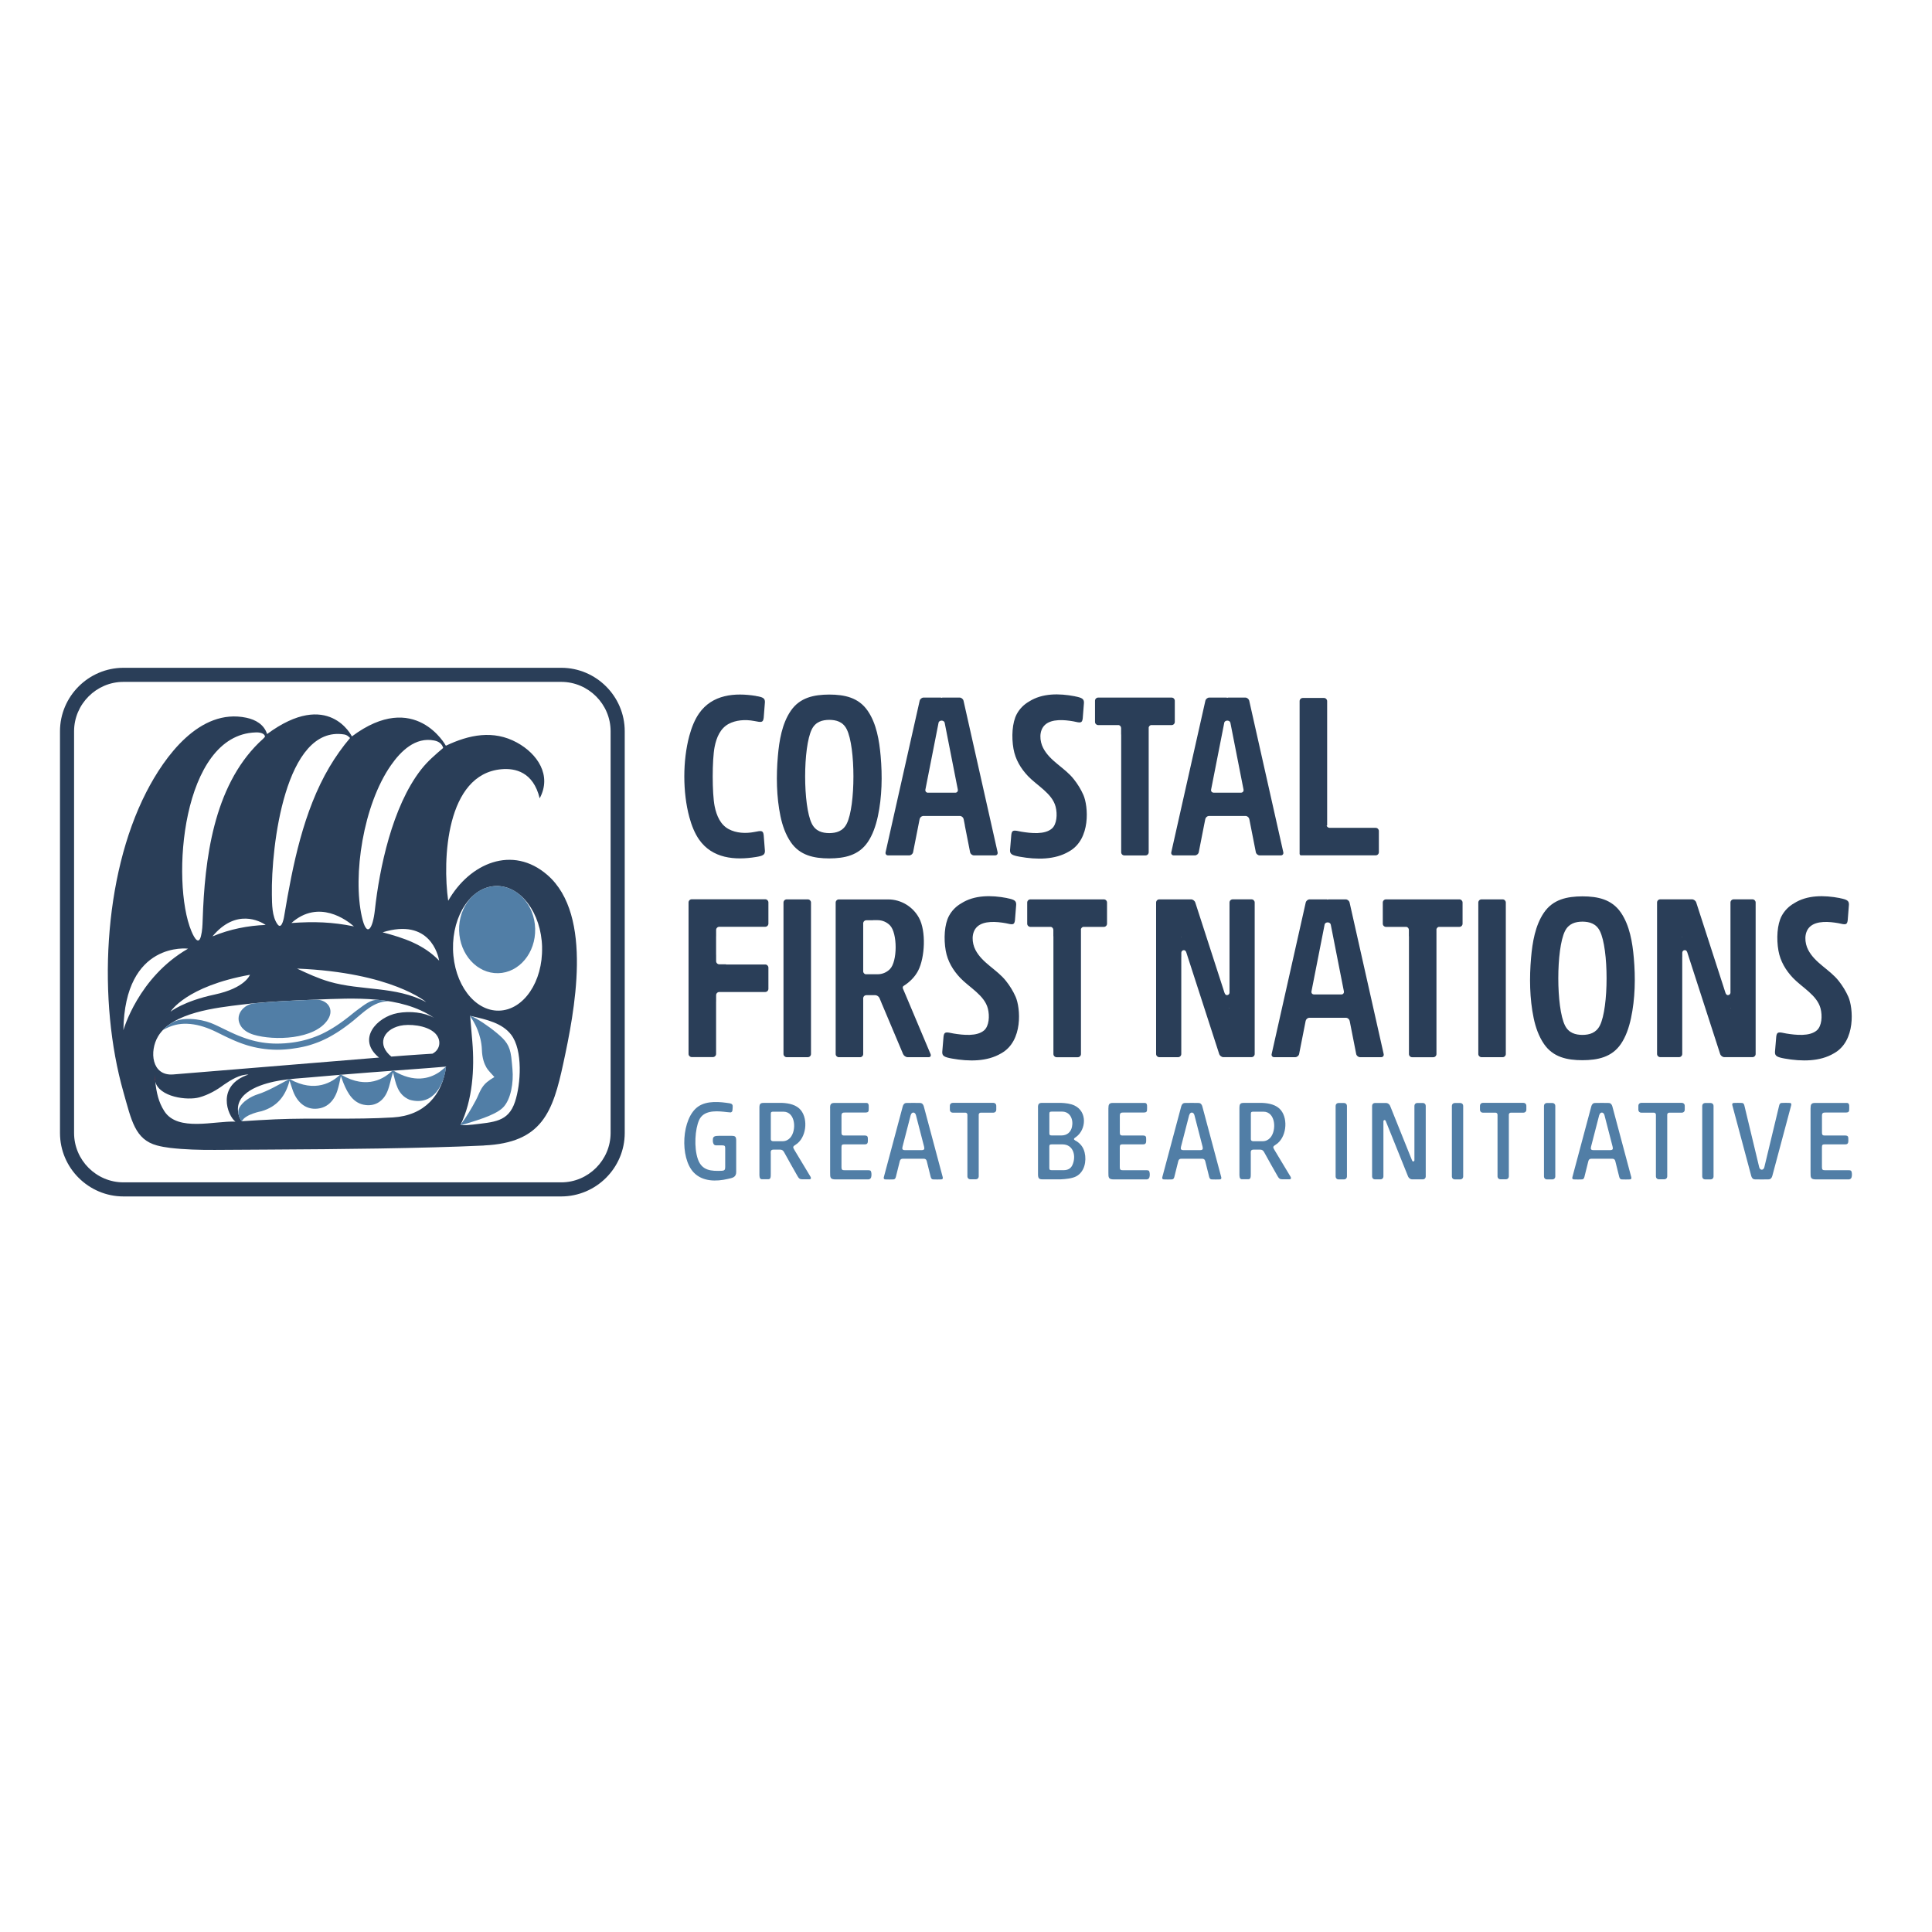 <?xml version="1.0" encoding="UTF-8"?>
<svg id="Layer_1" data-name="Layer 1" xmlns="http://www.w3.org/2000/svg" viewBox="0 0 524 524">
  <defs>
    <style>
      .cls-1 {
        fill: none;
      }

      .cls-1, .cls-2, .cls-3, .cls-4, .cls-5 {
        stroke-width: 0px;
      }

      .cls-2 {
        fill: #c4262e;
      }

      .cls-2, .cls-3, .cls-4 {
        fill-rule: evenodd;
      }

      .cls-3 {
        fill: #517ea6;
      }

      .cls-4, .cls-5 {
        fill: #2a3e58;
      }
    </style>
  </defs>
  <path class="cls-1" d="M34.63,182.5h116.45c4.64,0,8.86,1.9,11.92,4.96,3.06,3.06,4.96,7.28,4.96,11.92v106.85c0,4.64-1.9,8.87-4.96,11.92-3.06,3.06-7.28,4.96-11.92,4.96H34.63c-4.64,0-8.86-1.9-11.92-4.96-3.06-3.06-4.96-7.28-4.96-11.92v-106.85c0-4.64,1.9-8.87,4.96-11.92,3.06-3.06,7.28-4.96,11.92-4.96h0Z"/>
  <path class="cls-4" d="M131.27,310.67c15.81-.72,18.68-9.13,21.52-22.3,2.95-13.69,8.29-40.09-4.32-51.05-9.47-8.23-21.1-3.22-26.91,6.99-1.57-11.05-.63-34.35,14.45-35.68,3.71-.33,8.63.72,10.36,7.89,3.37-6.24-.62-12.1-6.18-15.13-6.38-3.48-12.98-2.12-19.26.87,0,0-8.32-15.35-25.49-2.53,0,0-6.29-12.97-23-.64-.81-2.58-3.1-3.9-5.64-4.43-12.65-2.65-22.18,10.53-27.13,20.2-11.76,22.98-13.19,56.71-6.2,81.31,2.19,7.7,3.12,12.88,9.11,14.5,1.13.3,2.31.51,3.53.66,3.97.46,8.05.57,12.15.55,19.8-.13,39.64-.16,59.43-.7,4.52-.12,9.05-.28,13.58-.49ZM147.02,256.92c.23,9.34-5,17.03-11.67,17.19-6.67.16-12.26-7.28-12.48-16.62-.22-9.33,5.01-17.03,11.68-17.18,6.67-.16,12.26,7.28,12.48,16.61ZM120.97,289.29c-1.51.14-3.01.26-4.51.37-10.75.79-21.47,1.58-32.21,2.54-2.77.25-5.56.38-8.3.84-4.07.7-11.65,2.66-11.42,8.01.03.76.2,1.46.45,2.04.17.4.38.77.62,1.01,3-.19,6.02-.38,9.03-.51,10.66-.46,21.31.13,31.97-.52,8.52-.52,13.36-6.05,14.38-13.79ZM115.61,271.81s-9.28-8.06-35.04-9.11c2.85,1.35,5.75,2.68,8.78,3.56,8.67,2.51,17.94,1.13,26.26,5.55ZM102.82,286.85c-6.18-4.99-.62-11.05,5.02-12.08,3.37-.62,7.24-.18,9.87,1.28-9.06-6.13-21.7-5.34-32.21-4.93-6.55.26-13.26.54-19.85,1.34-6.95.85-18.84,2.09-22.76,8.59-2.44,4.04-1.79,10.86,4.11,10.36l55.83-4.58ZM106.15,286.58c-3.87-3.1-2.47-7.24,2.36-8.37,2.34-.54,7.11-.2,9.39,1.93,1.86,1.74,1.66,4.45-.6,5.64,0,0-6.76.42-11.16.79ZM117.77,200.84c1.35.27,2.14.97,2.43,2.02-2.17,1.86-4.25,3.62-6.02,5.9-7.85,10.09-11.28,26.93-12.5,38.02-.57,5.22-2.21,7.78-3.54,1.85-2.51-11.16.35-30.29,7.91-41.1,2.66-3.81,6.6-7.71,11.72-6.69ZM119.11,260.55c-.25-1.44-2.51-11.67-15.34-7.69,5.79,1.55,11.05,3.26,15.34,7.69ZM33.47,279.41s4-14.34,17.54-22.11c0,0-17.19-2.2-17.54,22.11ZM72.06,250.86c-1.51-1.01-8.03-4.59-14.44,3.11,4.79-1.99,9.61-2.91,14.44-3.11ZM96,251.26c-1.92-1.69-9.55-7.5-16.97-.92,6.23-.44,11.11-.27,16.97.92ZM69.32,198.64c1.31-.04,2.38.29,2.55,1.08.05.24-1.11,1.19-1.63,1.7-12.36,12.11-14.73,31.73-15.27,48.02-.05,1.47-.1,3.03-.47,4.47-.59,2.29-1.66.87-2.59-1.36-5.61-13.41-2.62-53.27,17.4-53.9ZM93.36,199.2c.64.1,1.08.44,1.59.96-2.07,2.42-3.95,5.1-5.58,7.84-7.1,11.99-10.02,26.85-12.25,40.21,0,0-.57,4.24-1.85,2.48-1.51-2.08-1.49-5.45-1.53-7.97-.22-13.03,3.58-46.09,19.61-43.52ZM46.26,274.38s4.12-6.87,21.53-10c0,0-1.21,3.58-9.61,5.37-8.39,1.79-11.92,4.63-11.92,4.63ZM63.86,304.22c-2.14-1.59-5.34-9.79,3.53-12.78-2.38-.05-4.76,1.47-6.65,2.75-1.94,1.46-4.24,2.76-6.65,3.43-3.32.93-10.92-.08-11.98-4.26.33,2.93.86,5.54,2.47,8.03,3.65,5.65,13.7,2.56,19.28,2.82ZM128.01,305.03c-1.85.22-3.14.15-3.12.11,3.28-6.73,3.84-15.28,3.22-22.56l-.6-7.06c4.63,1.01,8.7,2,11.1,5.08,3.25,4.17,2.67,13.47,1.06,18.26-1.83,5.47-5.66,5.45-11.66,6.18Z"/>
  <path class="cls-2" d="M42.08,293.16c0-.14.07-.2.07-.2,0,0-.12-.6-.23-1.45.06.72.12,1.3.16,1.65Z"/>
  <path class="cls-5" d="M33.49,181.12h118.74c4.73,0,9.04,1.94,12.16,5.06,3.12,3.12,5.05,7.42,5.05,12.15v108.95c0,4.74-1.94,9.04-5.06,12.16-3.12,3.12-7.42,5.05-12.15,5.06H33.48c-4.73,0-9.04-1.94-12.16-5.06-3.12-3.12-5.05-7.42-5.05-12.15v-108.95c0-4.74,1.94-9.04,5.06-12.16,3.12-3.12,7.42-5.05,12.15-5.06h0ZM152.22,184.94H33.48c-3.68,0-7.02,1.51-9.45,3.94-2.43,2.43-3.94,5.78-3.94,9.46v108.95c0,3.68,1.51,7.03,3.93,9.45,2.43,2.43,5.78,3.94,9.46,3.94h118.74c3.68,0,7.02-1.51,9.45-3.94,2.43-2.43,3.94-5.78,3.94-9.46v-108.95c0-3.68-1.51-7.03-3.93-9.45-2.43-2.43-5.78-3.94-9.46-3.94h0Z"/>
  <path class="cls-3" d="M128.49,277.15s-.61-1.01-.97-1.52c0-.08,0-.05,0-.11.11.03.08.01.21.05,1.7.67,4.69,2.67,7,4.59,2.45,2.04,3.52,3.32,3.94,6.53.14,1.09.22,2.23.32,3.28.34,3.6-.41,8.25-2.56,10.41-2.22,2.24-8.07,3.75-11.3,4.79,0,0-.01,0-.02,0-.11,0-.21-.02-.21-.03.02-.05.02-.05.05-.11,0,0,0,0,0-.01,1.55-2.05,2.91-4.35,4.13-6.64.47-.88.8-1.81,1.26-2.68.37-.71.94-1.57,1.74-2.21.64-.51,1.25-.94,2.01-1.37-.6-.73-1.6-1.63-2.18-2.63-.57-.99-1.13-2.47-1.21-4.76-.14-4.23-2.21-7.57-2.21-7.57ZM145.15,251.89c.16,6.53-4.33,11.93-10.03,12.06-5.69.13-10.44-5.06-10.6-11.58-.16-6.53,4.33-11.93,10.03-12.06,5.69-.13,10.44,5.06,10.6,11.59ZM85.58,271.13c-5.52.21-11.05.44-16.56.98-3,.29-5.57,3.29-3.66,6.23.64.99,1.81,1.81,3.48,2.31,5.46,1.63,16.51,1.34,20.06-4.08,1.96-2.99-.31-5.56-3.33-5.44ZM105.3,271.53c-.57-.1-2.21-.33-2.74-.36-1.94-.12-3.74,1.35-5.52,2.66l-.32.24-.32.24-.32.25-.31.25-.31.25-.57.46-.56.44-.55.42-.54.41-.54.39-.53.38-.53.36-.52.35-.52.33-.51.32-.51.3-.51.29-.51.28-.5.26-.5.25-.5.24-.5.22-.51.21-.51.2-.51.19-.51.18-.52.17-.52.16-.53.15-.53.14-.54.13-.55.12-.55.11-.56.1-.57.09-.58.08-.58.07-1.17.11-1.13.06-1.09.02-1.05-.02-1.02-.06-.98-.1-.95-.13-.92-.16-.89-.19-.87-.22-.84-.24-.82-.26-.79-.28-.77-.29-.75-.3-.73-.31-.71-.32-.7-.32-.68-.33-.67-.32-.65-.32-.64-.31-.63-.3-.62-.29-.62-.27-.61-.25c-2.98-1.15-7.93-1.75-10.64,0-.78.46-1.61,1.13-2.38,1.93,2.33-1.36,4.47-1.8,6.57-1.72,2.47.09,4.78.8,7,1.79l.6.28.62.3.63.31.65.32.67.33.69.33.71.33.73.33.76.33.78.32.81.31.83.29.86.28.89.25.92.23.95.2.98.17,1.01.14,1.05.11,1.08.07,1.12.03,1.15-.02,1.19-.07,1.22-.12.62-.08.61-.09.6-.09.59-.1.58-.11.58-.12.57-.13.56-.14.56-.16.55-.17.55-.18.54-.19.54-.2.54-.21.54-.23.53-.24.53-.25.53-.26.53-.28.53-.29.53-.31.53-.32.54-.33.54-.35.54-.36.54-.38.55-.39.55-.41.56-.42.56-.44.57-.45c2.69-2.18,5.51-5.22,9.4-5.26ZM106.7,290.39c-.11,0-.22.02-.33.02-1.92,1.92-6.68,5.28-13.84,1.08-.12.01-.23.02-.35.03-1.91,1.89-6.67,5.01-13.58,1.17l-.24.02c-2.54,1.37-5.83,3.28-8.49,4.1-1.74.54-4.18,1.96-5.03,3.78-.69,1.68.59,3.42.76,3.53.87-1.93,5.31-2.73,5.31-2.73,4.29-1.26,6.52-4.12,7.63-8.3.32.98.6,1.92.94,2.84,1.18,3.16,3.7,5.42,7.36,4.64.79-.17,1.5-.5,2.13-.97,1.12-.83,1.97-2.11,2.5-3.7.44-1.33.7-2.74.98-4.02.22.61.46,1.26.72,1.9,1.15,2.81,2.7,5.57,6.05,5.94,2.67.3,4.77-1.13,5.84-3.69.66-1.58.98-3.57,1.53-5.18.76,2.81,1.11,6.02,4.5,7.43,6.63,1.89,9.49-4.51,9.88-8.99-.66.54-1.25,1.1-1.96,1.57-2.5,1.65-6.66,2.92-12.3-.48Z"/>
  <path class="cls-3" d="M225.13,300.53c0-.88.15-1.39,1.16-1.39h8.7c.33,0,.57.17.62.64.04.42,0,.97-.01,1.35-.03.66-.68.62-1.21.61h-5.06c-.78-.01-1.1.07-1.1.88,0,1.49,0,2.98,0,4.48,0,.5.04.87.67.87h5.58c.83.03.93.24.91,1.29.03,1.1-.39,1.13-1.18,1.12-1.73-.01-3.46-.02-5.19-.01-.65,0-.79.15-.79.8,0,1.79,0,3.59,0,5.39,0,.68.18.83.86.83h6.24c.68-.02.88.06.98.59.08.44.08.92-.05,1.36-.11.36-.47.55-.78.54-2.94-.01-5.88,0-8.81,0-1.54,0-1.52-.52-1.52-1.86v-17.49ZM491.07,300.53c0-.88.15-1.39,1.15-1.39h8.7c.33,0,.57.17.62.64.04.42,0,.97-.01,1.35-.03.66-.69.62-1.21.61h-5.06c-.78-.01-1.1.07-1.1.88,0,1.49,0,2.98,0,4.48,0,.5.04.87.67.87h5.58c.83.03.93.24.9,1.29.03,1.1-.39,1.13-1.18,1.12-1.73-.01-3.46-.02-5.19-.01-.65,0-.79.15-.79.8,0,1.79,0,3.59,0,5.39,0,.68.19.83.86.83h6.24c.68-.02.88.06.98.59.08.44.08.92-.05,1.36-.11.36-.47.55-.79.54-2.94-.01-5.87,0-8.81,0-1.54,0-1.52-.52-1.52-1.86v-17.49ZM199.68,317.8c0,1.55-1.03,1.67-2.27,1.95-3.17.74-6.87.75-9.26-1.75-3.84-4.01-3.31-14.79,1.24-17.9,2.38-1.63,5.86-1.28,8.54-.86.61.1.86.43.79,1.01-.04.37-.02.75-.11,1.1-.04.15-.3.36-.46.36-.64-.03-1.28-.13-1.91-.19-2.37-.23-5.44-.3-6.61,2.23-1.12,2.43-1.46,7.47-.35,10.64,1.1,3.17,3.69,3.26,6.5,3.15.7-.03.91-.28.91-.97,0-1.7,0-3.4,0-5.09,0-.71-.13-.82-.86-.84h-1.66c-.85,0-.89-1.19-.81-1.78.08-.62.53-.8,1.59-.8,1.15,0,2.3,0,3.44,0,1.04,0,1.27.23,1.28,1.29.01,2.81,0,5.63,0,8.44ZM205.97,300.4c0-.93.22-1.27,1.15-1.27h5.02c1.9.08,3.9.53,5.06,1.96,2.08,2.57,1.45,7.58-1.38,9.36-.81.51-.84.64-.36,1.44,1.45,2.42,2.91,4.83,4.36,7.25.22.37.16.69-.27.71h-1.92c-.67,0-.93-.18-1.28-.79-1.25-2.18-2.48-4.37-3.69-6.57-.26-.47-.59-.71-1.14-.69h-1.7c-.94,0-.77.6-.77,1.3,0,1.74,0,3.49,0,5.23,0,.88,0,1.51-.69,1.51h-1.75c-.71-.04-.64-1.03-.64-1.52,0-5.98,0-11.97,0-17.95ZM209.05,308.87c0,.44.2.65.64.65h2.61c.81,0,1.51-.37,2-.91,1.79-1.95,1.51-7.09-1.82-7.1h-2.7c-.55,0-.72.07-.72.6-.02,2.25,0,4.51,0,6.76ZM336.17,300.4c0-.93.22-1.27,1.15-1.27h5.02c1.91.08,3.9.53,5.06,1.96,2.08,2.57,1.45,7.58-1.38,9.36-.81.51-.84.64-.36,1.44,1.45,2.42,2.91,4.83,4.36,7.25.22.37.15.69-.27.71h-1.92c-.67,0-.93-.18-1.28-.79-1.25-2.18-2.48-4.37-3.69-6.57-.26-.47-.58-.71-1.14-.69h-1.7c-.94,0-.77.6-.78,1.3,0,1.74,0,3.49,0,5.23,0,.88,0,1.51-.69,1.51h-1.75c-.71-.04-.64-1.03-.64-1.52,0-5.98,0-11.97,0-17.95ZM339.25,308.87c0,.44.2.65.64.65h2.61c.81,0,1.51-.37,2-.91,1.79-1.95,1.51-7.09-1.82-7.1h-2.7c-.55,0-.72.07-.72.6-.02,2.25,0,4.51,0,6.76ZM245.84,299.15c-.58.01-.87.45-1,.94l-5.13,19.19c-.08.31.02.58.37.6.75.03,1.51.03,2.26,0,.39-.02.56-.35.64-.69.36-1.4.7-2.89,1.07-4.29.12-.46.41-.64.89-.63.92.02,1.84,0,2.76,0,.92,0,1.84.02,2.76,0,.48-.01.77.17.89.63.36,1.4.71,2.89,1.07,4.29.09.34.25.67.64.69.75.03,1.51.03,2.26,0,.35-.01.45-.28.37-.6l-5.13-19.19c-.13-.49-.42-.92-1-.94-1.24-.03-2.48-.03-3.72,0ZM247,302.44l-2.21,8.55c-.18.69-.02.95.68.95h2.24s2.24,0,2.24,0c.7,0,.86-.26.68-.95l-2.21-8.55c-.24-.92-1.17-.92-1.41,0ZM432.59,299.15c-.58.01-.87.45-1,.94l-5.13,19.19c-.09.31.02.58.37.6.75.03,1.51.03,2.26,0,.39-.02.56-.35.64-.69.36-1.4.7-2.89,1.07-4.29.12-.46.41-.64.89-.63.92.02,1.84,0,2.76,0,.92,0,1.85.02,2.76,0,.48-.01.77.17.89.63.36,1.4.71,2.89,1.07,4.29.09.34.26.67.64.69.75.03,1.51.03,2.26,0,.35-.01.46-.28.37-.6l-5.13-19.19c-.13-.49-.42-.92-1-.94-1.24-.03-2.48-.03-3.72,0ZM433.74,302.44l-2.21,8.55c-.18.69-.02.95.68.95h2.24s2.24,0,2.24,0c.7,0,.86-.26.68-.95l-2.21-8.55c-.24-.92-1.17-.92-1.4,0ZM300.63,300.53c0-.88.15-1.39,1.15-1.39h8.7c.33,0,.57.17.62.64.04.42,0,.97-.01,1.35-.03.66-.68.62-1.21.61h-5.06c-.78-.01-1.1.07-1.1.88,0,1.49,0,2.99,0,4.48,0,.5.04.87.67.87h5.58c.83.03.93.24.9,1.29.03,1.1-.39,1.13-1.18,1.12-1.73-.01-3.46-.02-5.19-.01-.65,0-.79.15-.79.8,0,1.79,0,3.59,0,5.39,0,.68.19.83.86.83h6.24c.68-.02.88.06.98.59.08.44.08.92-.05,1.36-.11.36-.47.55-.79.54-2.94-.01-5.88,0-8.81,0-1.54,0-1.52-.52-1.52-1.86v-17.49ZM321.37,299.15c-.58.01-.87.45-1,.94l-5.13,19.19c-.08.31.02.58.37.6.75.03,1.51.03,2.26,0,.39-.02.56-.35.64-.69.36-1.4.7-2.89,1.07-4.29.12-.46.41-.64.89-.63.92.02,1.84,0,2.76,0,.92,0,1.84.02,2.76,0,.47-.01.77.17.89.63.36,1.4.71,2.89,1.07,4.29.09.34.26.67.65.69.75.03,1.51.03,2.26,0,.35-.01.45-.28.37-.6l-5.13-19.19c-.13-.49-.42-.92-1-.94-1.24-.03-2.49-.03-3.72,0ZM322.53,302.44l-2.21,8.55c-.18.69-.02.95.68.95h2.24s2.24,0,2.24,0c.7,0,.85-.26.68-.95l-2.21-8.55c-.24-.92-1.17-.92-1.4,0ZM258.38,299.12h11.07c.42,0,.76.34.76.76v1.14c0,.42-.34.76-.76.76h-3.2s-.26,0-.26,0c-.3,0-.54.24-.54.54v.33h0v16.44c0,.42-.34.76-.76.76h-1.55c-.42,0-.76-.34-.76-.76v-16.44h0v-.33c0-.3-.24-.54-.54-.54h-.27s-3.19,0-3.19,0c-.42,0-.76-.34-.76-.76v-1.14c0-.42.34-.76.76-.76ZM402.15,299.12h11.07c.42,0,.76.34.76.76v1.14c0,.42-.34.76-.76.76h-3.19s-.26,0-.26,0c-.3,0-.54.24-.54.54v.33h0v16.44c0,.42-.34.76-.76.76h-1.55c-.42,0-.76-.34-.76-.76v-16.44h0v-.33c0-.3-.24-.54-.54-.54h-.26s-3.2,0-3.2,0c-.42,0-.76-.34-.76-.76v-1.14c0-.42.34-.76.76-.76ZM445.11,299.12h11.07c.42,0,.76.34.76.76v1.14c0,.42-.34.76-.76.76h-3.19s-.26,0-.26,0c-.3,0-.54.24-.54.54v.33h0v16.44c0,.42-.34.76-.76.76h-1.55c-.42,0-.76-.34-.76-.76v-16.44h0v-.33c0-.3-.24-.54-.54-.54h-.26s-3.2,0-3.2,0c-.42,0-.76-.34-.76-.76v-1.14c0-.42.34-.76.76-.76ZM281.52,300.39c0-.93.22-1.27,1.15-1.27h5.02c1.31.05,2.65.2,3.76.73,3.47,1.67,3.16,6.48.43,8.5-.17.12-.59.35-.59.59,0,.27.57.5.73.6,1.09.72,1.83,1.67,2.16,3.05.57,2.38-.06,5.3-2.31,6.47-1.1.57-2.86.74-4.17.8h-5.02c-.92,0-1.15-.37-1.15-1.37,0-4.9,0-6.25,0-9.42,0-2.92,0-4.17,0-8.7ZM288.03,301.49h-2.7c-.55,0-.72.07-.72.6-.01.94-.01,1.88,0,2.82,0,.94,0,1.5,0,2.44,0,.53.18.61.72.61h2.54c1.54,0,2.56-.89,2.87-2.3.44-1.98-.43-4.17-2.71-4.17ZM288.17,310.38h-2.85c-.54,0-.72.07-.72.6-.01.94-.01,2.03,0,2.97,0,.94,0,1.88,0,2.82,0,.53.18.61.72.61h3.13c1.22,0,1.99-.48,2.4-1.38,1.1-2.38.34-5.62-2.69-5.62ZM365.32,313.05v-13.13c0-.42-.34-.76-.76-.76h-1.55c-.42,0-.76.34-.76.76v19.2c0,.42.34.76.76.76h1.55c.42,0,.76-.34.76-.76v-6.07ZM464.75,313.05v-13.13c0-.42-.34-.76-.76-.76h-1.55c-.42,0-.76.34-.76.76v19.2c0,.42.34.76.76.76h1.55c.42,0,.76-.34.76-.76v-6.07ZM396.85,313.05v-13.13c0-.42-.34-.76-.76-.76h-1.55c-.42,0-.76.34-.76.76v19.2c0,.42.34.76.76.76h1.55c.42,0,.76-.34.76-.76v-6.07ZM421.83,313.05v-13.13c0-.42-.34-.76-.76-.76h-1.55c-.42,0-.76.34-.76.76v19.2c0,.42.34.76.76.76h1.55c.42,0,.76-.34.76-.76v-6.07ZM375.21,305.98v-1.25h0v-.62c0-.18.15-.33.33-.33s.27.16.33.33l6.04,15c.18.42.65.76,1.07.76h2.95c.42,0,.76-.34.76-.76v-19.2c0-.42-.34-.76-.76-.76h-1.55c-.42,0-.76.34-.76.76v14.81c-.02.16-.16.29-.33.29-.18,0-.27-.16-.33-.33l-.25-.62h0l-3.25-8.08-2.44-6.07c-.17-.42-.65-.76-1.06-.76h-3.06c-.42,0-.76.34-.76.76v19.2c0,.42.34.76.76.76h1.55c.42,0,.76-.34.76-.76v-13.13ZM475.97,319.87c-.58-.01-.87-.45-1-.94l-5.13-19.19c-.08-.31.02-.58.37-.6.75-.03,1.51-.03,2.26,0,.39.02.56.35.64.69l4.02,16.73c.22.92,1.18.92,1.4,0l4.02-16.73c.08-.34.25-.67.64-.69.75-.04,1.51-.03,2.26,0,.35.01.45.28.37.6l-5.13,19.19c-.13.49-.42.92-1,.94-1.24.03-2.49.03-3.72,0Z"/>
  <path class="cls-4" d="M327.97,189.2h4.58c.12,0,.23.02.32.07.09-.05.2-.07.32-.07h4.58c.47,0,.94.39,1.05.86l9.24,41.08c.11.47-.19.86-.66.86h-5.74c-.47,0-.96-.38-1.05-.86l-1.43-7.26h0l-.34-1.72c-.09-.43-.48-.79-.91-.85h-10.12c-.43.06-.82.42-.91.85l-.31,1.54-1.46,7.44c-.09.47-.58.86-1.05.86h-5.74c-.47,0-.77-.38-.66-.86l9.24-41.08c.11-.47.58-.86,1.05-.86ZM213.36,243.93h5.74c.47,0,.86.39.86.86v41.08c0,.47-.39.86-.86.86h-5.74c-.47,0-.86-.39-.86-.86v-41.08c0-.47.38-.86.86-.86ZM273.17,243.58c-4.31-.83-8.89-.85-12.43,1.41-1.41.8-2.58,1.98-3.35,3.41-1.25,2.32-1.46,6.22-.89,9.43.51,2.89,1.99,5.35,3.96,7.42,2.41,2.54,6.55,4.68,7.47,8.29.52,2.02.33,4.75-1.02,5.92-1.96,1.69-5.68,1.27-8.24.86-2.08-.43-2.58-.57-2.76.8l-.35,4.19c-.04,1.08.53,1.41,2.63,1.79,4.63.83,9.55.85,13.35-1.41,6.03-3.33,5.22-12.4,3.92-15.34-.67-1.52-1.56-2.97-2.62-4.3-2.48-3.14-6.4-4.81-8.28-8.42-.97-1.87-1.21-4.72.48-6.29,1.82-1.69,5.29-1.38,7.67-.96,1.94.43,2.4.57,2.57-.8l.33-4.19c.04-1.08-.49-1.41-2.44-1.79ZM401.81,243.93h5.74c.47,0,.86.39.86.86v41.08c0,.47-.39.86-.86.86h-5.74c-.47,0-.86-.39-.86-.86v-41.08c0-.47.39-.86.86-.86ZM443.12,259.75c-.36-4.13-1.11-8.75-3.51-12.25-2.47-3.59-6.26-4.38-10.42-4.39-4.16.02-7.95.8-10.42,4.39-2.4,3.49-3.15,8.12-3.51,12.25-.47,5.36-.4,11.1.7,16.36.53,2.53,1.39,4.98,2.81,7.05,2.47,3.59,6.26,4.38,10.42,4.39,4.16-.02,7.95-.8,10.42-4.39,1.34-1.95,2.2-4.43,2.75-7,1.14-5.3,1.24-11.01.76-16.41ZM429.19,280.69c-1.87-.02-3.71-.49-4.74-2.57-2.41-4.84-2.41-20.75,0-25.58,1.03-2.08,2.87-2.55,4.74-2.57,1.87.02,3.71.49,4.74,2.57,2.41,4.84,2.41,20.75,0,25.58-1.04,2.08-2.88,2.55-4.74,2.57ZM499.02,243.58c-4.32-.82-8.89-.85-12.43,1.41-1.41.8-2.58,1.98-3.35,3.41-1.25,2.32-1.46,6.22-.89,9.43.51,2.89,1.99,5.35,3.96,7.42,2.41,2.54,6.55,4.68,7.47,8.29.52,2.02.33,4.76-1.02,5.92-1.95,1.69-5.68,1.27-8.24.86-2.08-.43-2.58-.57-2.76.8l-.35,4.19c-.04,1.08.53,1.41,2.63,1.79,4.63.82,9.55.85,13.35-1.41,6.03-3.33,5.22-12.4,3.92-15.34-.67-1.52-1.56-2.97-2.61-4.3-2.48-3.14-6.4-4.81-8.28-8.42-.98-1.87-1.21-4.72.48-6.29,1.82-1.69,5.28-1.38,7.67-.96,1.94.43,2.4.57,2.57-.8l.33-4.19c.04-1.08-.49-1.41-2.44-1.79ZM205.02,188.75c-5.69-.92-11.83-.43-15.44,4.77-1.11,1.6-1.99,3.7-2.63,6.09-1.8,6.7-1.8,15.27,0,21.97.64,2.39,1.52,4.49,2.63,6.09,3.61,5.2,9.75,5.69,15.44,4.77,1.95-.31,2.48-.63,2.44-1.71l-.33-4.2c-.16-1.37-.63-1.25-2.57-.87-2.28.44-4.86.33-6.94-.79-2.2-1.19-3.27-3.59-3.8-6.23-.69-3.49-.69-12.58,0-16.07.52-2.65,1.6-5.04,3.8-6.23,1.87-1.01,4.41-1.28,6.94-.79,1.94.37,2.4.5,2.57-.87l.33-4.2c.04-1.09-.49-1.4-2.44-1.71ZM238.85,205.02c-.37-4.14-1.11-8.76-3.52-12.25-2.47-3.59-6.26-4.38-10.42-4.39-4.16.02-7.95.8-10.42,4.39-2.4,3.49-3.15,8.12-3.51,12.25-.47,5.36-.4,11.1.7,16.36.53,2.53,1.39,4.98,2.81,7.05,2.47,3.59,6.26,4.38,10.42,4.39,4.16-.02,7.95-.8,10.42-4.39,1.34-1.95,2.2-4.43,2.76-7,1.14-5.3,1.24-11.01.76-16.41ZM224.92,225.96c-1.87-.02-3.71-.49-4.74-2.57-2.41-4.84-2.41-20.75,0-25.58,1.03-2.08,2.88-2.55,4.74-2.57,1.87.02,3.71.49,4.74,2.57,2.41,4.84,2.41,20.75,0,25.58-1.03,2.08-2.88,2.55-4.74,2.57ZM291.55,188.85c-4.31-.83-8.89-.85-12.43,1.41-1.41.8-2.58,1.98-3.35,3.41-1.25,2.32-1.46,6.22-.89,9.43.51,2.89,1.99,5.35,3.96,7.42,2.41,2.54,6.55,4.68,7.47,8.29.52,2.02.33,4.76-1.02,5.92-1.96,1.69-5.68,1.27-8.24.85-2.08-.43-2.58-.57-2.76.8l-.35,4.19c-.04,1.08.53,1.41,2.63,1.79,4.63.83,9.55.85,13.35-1.41,6.03-3.33,5.22-12.4,3.92-15.34-.67-1.52-1.56-2.97-2.62-4.3-2.48-3.14-6.4-4.81-8.28-8.42-.98-1.87-1.21-4.72.48-6.29,1.82-1.69,5.28-1.38,7.67-.96,1.94.43,2.4.57,2.57-.8l.33-4.19c.04-1.08-.49-1.41-2.44-1.79ZM359.79,223.84c.08.39.43.69.84.69h1.82s10.67,0,10.67,0c.47,0,.86.39.86.86v5.74c0,.47-.39.86-.86.86h-19.93s-.01,0-.02,0-.01,0-.02,0c0,0-.02,0-.02,0,0,0-.01,0-.02,0,0,0-.01,0-.02,0,0,0-.01,0-.02,0,0,0-.01,0-.02,0,0,0-.01,0-.02,0,0,0-.01,0-.02,0,0,0-.01,0-.02,0,0,0-.01,0-.02,0,0,0-.01,0-.02,0,0,0-.01,0-.02,0,0,0-.01,0-.02,0,0,0-.01,0-.02,0,0,0-.01,0-.02,0,0,0-.01,0-.02,0,0,0-.01,0-.02,0,0,0-.01,0-.02,0,0,0-.01,0-.02,0,0,0-.01,0-.02-.01,0,0-.01,0-.02-.01,0,0-.01,0-.02-.01,0,0-.01,0-.02-.01,0,0-.01,0-.02-.01,0,0-.01,0-.02-.01,0,0-.01,0-.02-.01,0,0-.01,0-.01-.01,0,0-.01,0-.02-.01,0,0-.01,0-.01-.01,0,0-.01,0-.01-.01,0,0-.01,0-.01-.01,0,0-.01-.01-.01-.02,0,0-.01-.01-.01-.02,0,0,0-.01-.01-.02,0,0,0-.01-.01-.02,0,0,0-.01-.01-.02,0,0,0-.01-.01-.02,0,0,0-.01-.01-.02,0,0,0-.01-.01-.02,0,0,0-.01-.01-.02,0,0,0-.01-.01-.02,0,0,0-.01-.01-.02,0,0,0-.01-.01-.02,0,0,0-.01,0-.02,0,0,0-.01,0-.02s0-.01,0-.02c0,0,0-.01,0-.02,0,0,0-.01,0-.02,0,0,0-.01,0-.02,0,0,0-.01,0-.02,0,0,0-.01,0-.02,0,0,0-.01,0-.02,0,0,0-.01,0-.02,0,0,0-.01,0-.02,0,0,0-.01,0-.02,0,0,0-.01,0-.02,0,0,0-.01,0-.02,0,0,0-.01,0-.02,0,0,0-.01,0-.02,0,0,0-.01,0-.02,0,0,0-.01,0-.02s0-.02,0-.02v-41.1c0-.47.39-.86.86-.86h5.75c.47,0,.86.39.86.86v33.78ZM333.71,196.06h0c-.04-.35-.4-.62-.84-.62-.4,0-.74.23-.82.54v.07s-.01,0-.01,0l-3.58,18.2c-.03.42.27.74.7.74h1.82,0s3.78,0,3.78,0h0s1.82,0,1.82,0c.47,0,.78-.38.69-.86l-.34-1.72h0l-3.22-16.37ZM311.53,197.41c.03-.36.29-.66.62-.75h5.62c.47,0,.86-.39.86-.86v-5.74c0-.47-.39-.86-.86-.86h-7.07s-.01,0-.02,0h-5.74s-.01,0-.02,0h-7.07c-.47,0-.86.39-.86.86v5.74c0,.47.39.86.86.86h5.6c.36.1.62.43.62.83v1.72h.02v31.94c0,.47.38.86.86.86h5.74c.47,0,.86-.38.86-.86v-33.73ZM256.22,196.06h0c-.05-.35-.4-.62-.84-.62-.41,0-.75.24-.82.55v.02s-.01.04-.01.04c0,0,0,0,0,.01l-3.58,18.19c-.03.42.26.75.7.75h1.82s3.78,0,3.78,0h0s1.82,0,1.82,0c.47,0,.78-.38.69-.86l-.34-1.72h0l-3.22-16.37ZM261.7,223.88h0l-.34-1.72c-.09-.43-.48-.79-.91-.85h-10.12c-.43.06-.82.42-.91.85l-.29,1.47-1.48,7.51c-.09.47-.58.86-1.05.86h-5.75c-.47,0-.77-.38-.66-.86l9.24-41.08c.11-.47.58-.86,1.05-.86h4.58c.12,0,.23.02.32.07.09-.05.2-.07.32-.07h4.58c.47,0,.94.39,1.05.86l9.24,41.08c.11.47-.19.86-.66.86h-5.75c-.47,0-.96-.38-1.05-.86l-1.43-7.26ZM469.34,273.35h-.05l.05.15v-.15ZM467.59,268.09h.01l.36,1.12c.12.36.31.69.69.69.36,0,.65-.27.69-.62v-24.5c0-.47.39-.86.86-.86h5.11c.47,0,.86.39.86.86v41.08c0,.47-.39.86-.86.86h-7.64c-.47,0-.98-.39-1.13-.86l-8.93-27.61c-.12-.31-.31-.56-.65-.56-.38,0-.69.31-.69.69v1.12h-.01v26.36c0,.47-.39.86-.86.86h-5.11c-.47,0-.86-.39-.86-.86v-41.08c0-.47.38-.86.86-.86h5.11s.01,0,.02,0h3.51c.47,0,.98.39,1.13.86l7.54,23.3ZM456.24,254.25h.05l-.05-.16v.16ZM389.58,252.13c.04-.35.29-.65.62-.74h5.62c.47,0,.86-.39.86-.86v-5.74c0-.47-.39-.86-.86-.86h-7.07s-.01,0-.02,0h-5.74s-.01,0-.02,0h-7.07c-.47,0-.86.39-.86.86v5.74c0,.47.39.86.86.86h5.59c.36.1.63.43.63.83v1.72h.02v31.94c0,.47.38.86.86.86h5.74c.47,0,.86-.39.86-.86v-33.74ZM360.93,250.79h0c-.04-.35-.4-.62-.84-.62-.4,0-.74.23-.82.54v.07s-.01,0-.01,0l-3.58,18.2c-.03.42.27.74.7.74h1.82s3.78,0,3.78,0h0s1.82,0,1.82,0c.47,0,.78-.39.69-.86l-.34-1.72h0l-3.22-16.37ZM366.4,278.61h0l-.34-1.72c-.09-.43-.48-.79-.91-.85h-10.12c-.43.06-.82.42-.91.85l-.29,1.47-1.48,7.51c-.09.47-.58.86-1.05.86h-5.74c-.47,0-.77-.39-.66-.86l9.24-41.08c.11-.47.58-.86,1.05-.86h4.58c.12,0,.23.02.32.07.09-.05.2-.07.32-.07h4.58c.47,0,.94.39,1.05.86l9.24,41.08c.11.47-.19.86-.66.86h-5.74c-.47,0-.96-.38-1.05-.86l-1.43-7.26ZM333.47,273.35h-.05l.05.15v-.15ZM331.72,268.09h.01l.36,1.12c.12.36.31.69.69.69.36,0,.65-.27.69-.62v-24.5c0-.47.38-.86.86-.86h5.11c.47,0,.86.39.86.86v41.08c0,.47-.39.86-.86.86h-7.64c-.47,0-.98-.39-1.13-.86l-8.94-27.61c-.12-.3-.31-.55-.64-.55-.38,0-.69.31-.69.69v1.12h-.01v26.36c0,.47-.39.86-.86.86h-5.11c-.47,0-.86-.39-.86-.86v-41.08c0-.47.38-.86.86-.86h5.11s.01,0,.02,0h3.51c.47,0,.98.39,1.13.86l7.54,23.3ZM320.37,254.25h.05l-.05-.16v.16ZM293.15,252.14c.03-.36.29-.66.62-.75h5.62c.47,0,.86-.39.86-.86v-5.74c0-.47-.38-.86-.86-.86h-7.07s-.01,0-.02,0h-5.75s-.01,0-.02,0h-7.07c-.47,0-.86.39-.86.86v5.74c0,.47.39.86.86.86h5.6c.36.1.63.43.63.83v1.72h.02v31.94c0,.47.39.86.86.86h5.75c.47,0,.86-.39.86-.86v-33.73ZM194.22,271.63h.01v-1.72c0-.47.39-.86.86-.86h1.82s10.64,0,10.64,0c.47,0,.86-.39.86-.86v-5.74c0-.47-.39-.86-.86-.86h-10.64v-.05h-1.82c-.47,0-.86-.38-.86-.86v-1.72h-.01v-5.02h.01v-1.72c0-.47.39-.86.86-.86h1.82s10.64,0,10.64,0c.47,0,.86-.39.86-.86v-5.74c0-.47-.39-.86-.86-.86h-14.17s-.01,0-.02,0h-5.75c-.47,0-.86.39-.86.86v41.08c0,.47.39.86.86.86h5.75c.47,0,.86-.39.86-.86v-14.24ZM234.12,250.32c.06-.41.42-.73.85-.73h1.82v-.02h1.25c1.29,0,2.46.53,3.31,1.38,2.09,2.09,2.09,9.83,0,11.91-.85.85-2.02,1.38-3.31,1.38h-3.28c-.33-.08-.59-.36-.64-.7v-13.22ZM245.65,269.9h0l-.49-1.15-.26-.61c-.11-.3-.05-.57.14-.71,1.72-1.08,3.11-2.49,3.98-4.16,1.83-3.54,2.21-10.71.23-14.33-1.62-2.97-4.78-5-8.38-5h-7.59s-.01,0-.02,0h-5.75c-.47,0-.86.39-.86.86v41.08c0,.47.39.86.86.86h5.75c.47,0,.86-.39.86-.86v-15.24c.06-.41.42-.73.85-.73h2.4c.42,0,.89.3,1.12.69l.43,1.01.35.87h.01l5.65,13.39c.2.47.75.86,1.22.86h5.74c.47,0,.69-.39.49-.86l-6.73-15.97Z"/>
</svg>